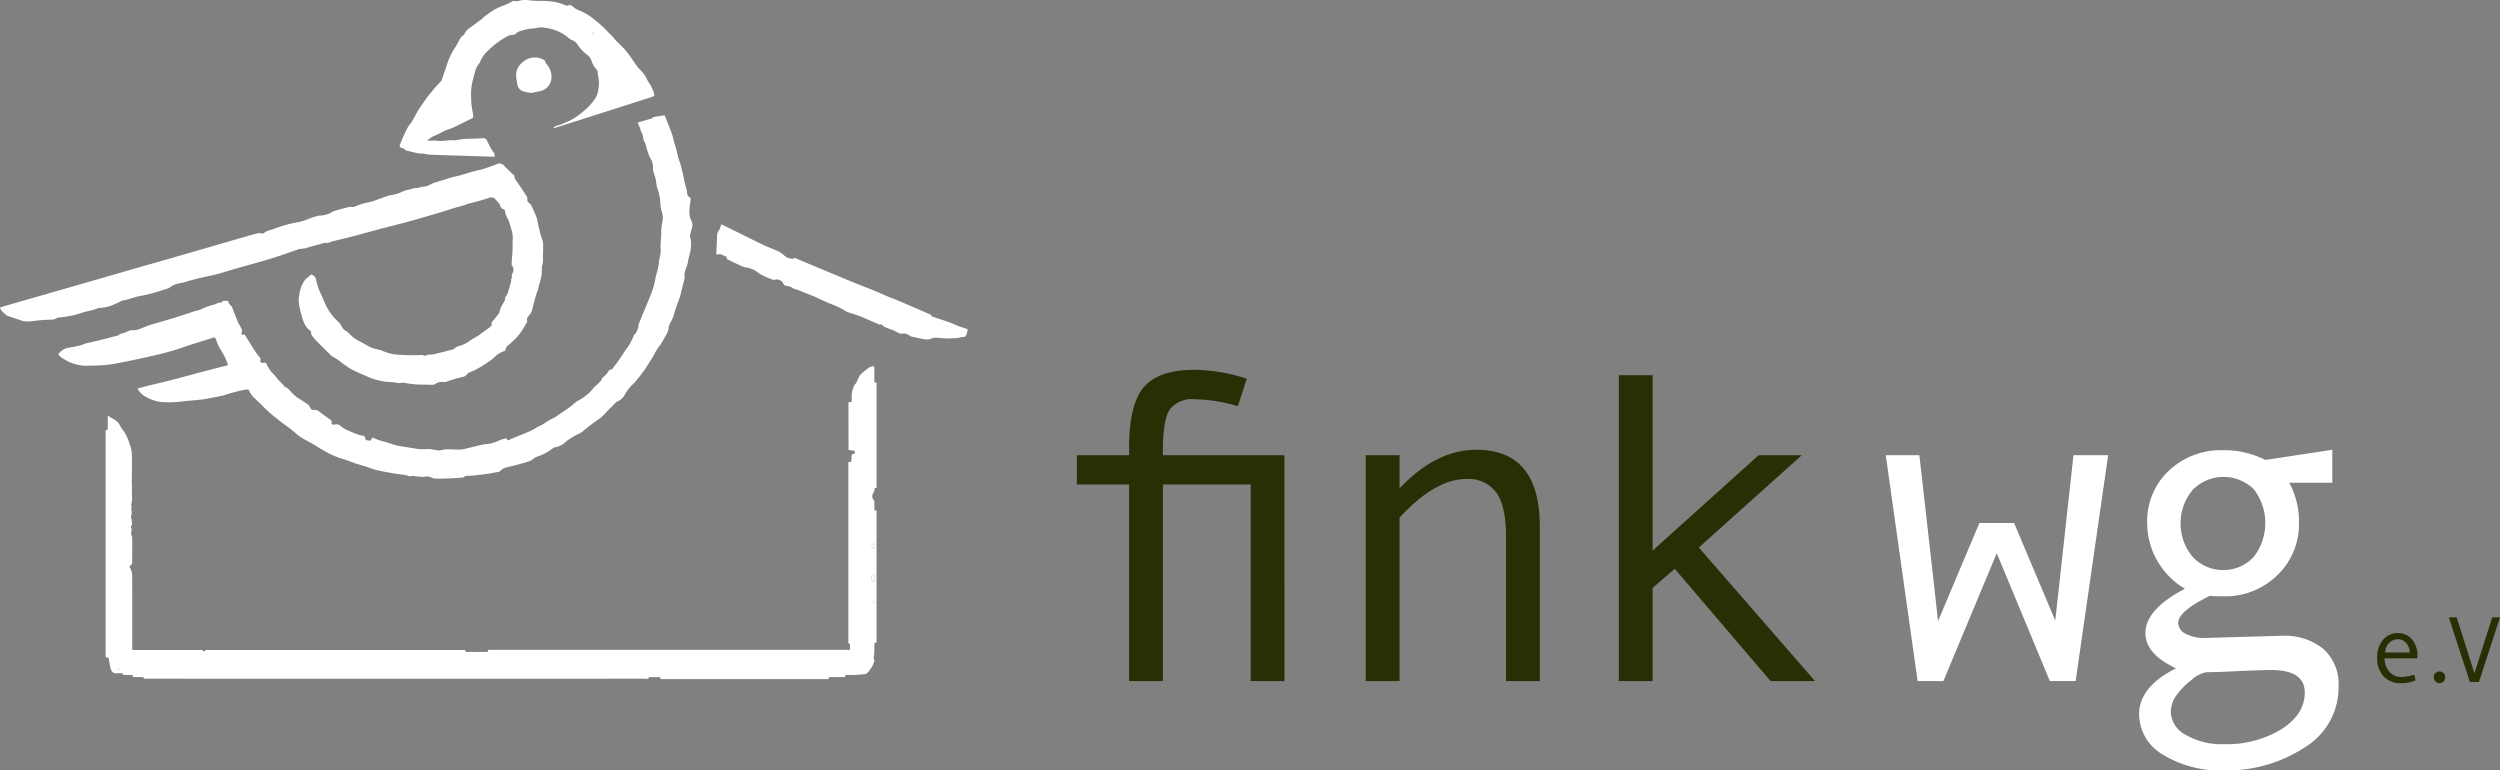 <?xml version="1.0" encoding="UTF-8"?>
<svg xmlns="http://www.w3.org/2000/svg" width="322.864" height="99.489" viewBox="0 0 322.864 99.489">
  <rect x="0" y="0" width="322.864" height="99.489" fill="#808080" stroke="none"/>
  <g transform="translate(-139 -21.255)">
    <path d="M654.463,151.013l-2.351,21.36-5.319-12.6h-4.479l-5.347,12.682q-.084-1.008-2.408-21.443H630.22l4.115,29.17h3.331l6.887-16.516,6.858,16.516h3.331l4.2-29.17Zm19.32,18.224a9.573,9.573,0,0,0,7.026-2.743,9.09,9.09,0,0,0,2.772-6.719,10.345,10.345,0,0,0-1.26-5.207h5.571v-4.255l-8.65,1.315a11.705,11.705,0,0,0-5.459-1.259,9.79,9.79,0,0,0-7,2.645,8.893,8.893,0,0,0-2.8,6.761,9.71,9.71,0,0,0,1.26,4.787,9.926,9.926,0,0,0,3.611,3.7q-5.1,2.659-5.1,5.738,0,2.688,3.947,4.535-4.759,2.408-4.759,5.907a6.082,6.082,0,0,0,3.08,5.249,14.141,14.141,0,0,0,7.922,2.03,18.23,18.23,0,0,0,10.33-2.94,9.055,9.055,0,0,0,4.423-7.894,6.1,6.1,0,0,0-1.946-4.843,7.985,7.985,0,0,0-5.445-1.708l-9.826.28a4.985,4.985,0,0,1-2.561-.56,1.607,1.607,0,0,1-.938-1.371q0-1.512,4.087-3.5.811.057,1.708.056m-3.905-5.081a6.743,6.743,0,0,1,0-8.678,5.576,5.576,0,0,1,7.881-.07,7.151,7.151,0,0,1-.042,8.776,5.412,5.412,0,0,1-7.838-.028m-.938,22.955a3.479,3.479,0,0,1-1.9-2.925,3.741,3.741,0,0,1,.686-2.114,8.983,8.983,0,0,1,1.987-2.03,3.922,3.922,0,0,1,1.918-1.008q1.26,0,3.471-.112,3.5-.168,4.927-.168,4.31,0,4.311,2.911,0,2.827-3.037,4.745a13.494,13.494,0,0,1-7.349,1.917,9.179,9.179,0,0,1-5.011-1.218" transform="translate(-247.683 -70.972)" fill="#fff"></path>
    <path d="M386.678,134.611h-15.7v-.532q0-4.031.882-5.361a3.6,3.6,0,0,1,3.233-1.33,20.347,20.347,0,0,1,5.571.9l1.148-3.556a22.866,22.866,0,0,0-6.719-1.148q-4.675,0-6.579,2.24t-1.9,7.81v.98h-6.747v3.779h6.747v25.39h4.367V138.39h11.338v25.39h4.367Zm32.98,9.21q0-9.91-8.2-9.91-5.207,0-9.91,4.983v-4.283h-4.367v29.17h4.367V142.673q4.591-4.983,8.594-4.983a4.466,4.466,0,0,1,3.905,1.75q1.245,1.75,1.245,5.641v18.7h4.367Zm20.535,2.715,13.3-11.925h-5.571L434.23,146.928V124.281h-4.367v39.5h4.367V151.743l2.855-2.463,12.374,14.5H455.2Z" transform="translate(-81.798 -54.57)" fill="#282f04"></path>
    <path d="M131.231,127.054l.411-.039a5.78,5.78,0,0,0,0-.66,3.233,3.233,0,0,1,.339-1.483.164.164,0,0,1,.029-.064c.384-.356.441-.9.751-1.3a4.01,4.01,0,0,1,.568-.511c.105-.09.228-.162.328-.257a1.335,1.335,0,0,1,.88-.355c.088.691,0,1.376.051,2.076l.272.082v13.533l-.255.066c.068.458-.427.783-.271,1.25.029.087.05.211.113.244.155.081.126.207.127.33.005.315.005.631.009.946a.277.277,0,0,0,.03.076l.243.051v17.019l-.25.074a.358.358,0,0,0-.026.094c0,.386,0,.771-.008,1.157-.006.194-.049.387-.072.58-.009.078-.046.186-.01.23.165.2.056.378-.014.556a3.415,3.415,0,0,1-.892,1.317.652.652,0,0,1-.348.1c-.39.039-.781.078-1.172.093s-.793,0-1.2,0l-.1.274h-2.019l-.11.268H106.978l-.077-.259c-.438,0-.879,0-1.32,0-.034,0-.09.006-.1.024-.117.293-.372.179-.57.179q-32.1.007-64.2,0c-.105,0-.211,0-.316,0-.055,0-.15-.014-.158-.042-.069-.228-.252-.162-.4-.164-.326-.006-.653,0-.992,0l-.086-.281c-.276,0-.566.005-.855,0-.15,0-.335.069-.4-.166-.009-.032-.125-.044-.192-.046a5.122,5.122,0,0,0-.631,0,.62.62,0,0,1-.672-.444,2.965,2.965,0,0,1-.163-.57c-.065-.33-.112-.665-.169-1.009l-.379-.053V130.651l.273-.077v-1.793l.7.413a2.1,2.1,0,0,1,.381.236,1.436,1.436,0,0,1,.442.517,3.7,3.7,0,0,0,.574.863,5.788,5.788,0,0,1,.633,1.341,1.876,1.876,0,0,0,.079.23,4.544,4.544,0,0,1,.311,1.892c0,.289.015.578.012.867,0,.489-.019.978-.025,1.466,0,.111.025.223.024.333s-.029.243-.028.364c0,.248.044.5.025.744-.047.606.048,1.212-.005,1.818-.016.179-.139.332-.07.538.048.141-.035.322-.007.475a1.626,1.626,0,0,1-.031.891c-.041.114.034.269.053.405.027.194.057.39.076.585a.2.2,0,0,1-.047.15c-.148.133-.107.278-.051.43.025.067.08.15.06.2a.964.964,0,0,0,.025.851.453.453,0,0,1,.03.206c0,.517.005,1.034,0,1.552q0,.846-.022,1.693a.242.242,0,0,1-.062.148c-.079.082-.17.152-.271.24a.885.885,0,0,0,.08.221,2.159,2.159,0,0,1,.267,1.3c.015,1.844.007,3.688.008,5.532v3.758h.438q4.155,0,8.31,0c.148,0,.334-.071.407.159a.411.411,0,0,0,.223-.014c.039-.167.16-.145.275-.146.094,0,.187,0,.281,0H81.705l.114.248h2.8l.113-.261h46.69c0-.238,0-.446,0-.653,0-.044-.011-.117-.036-.127-.248-.09-.17-.3-.17-.469q0-11.308,0-22.616v-.388l.363-.041c.019-.2.051-.407.054-.611.005-.337,0-.337.308-.43l.091-.03c.016-.027.039-.047.038-.065,0-.08-.015-.159-.026-.27l-.806-.132Zm3.332,22.237c-.206.051-.351.092-.377.3a.542.542,0,0,0,.377.635Zm-.008-4.022c-.432.189-.426.355,0,.721Zm-97.7,16.214c.169.119.169.119.211-.049l-.211.049m97.7-8.73-.063.008c.006.069.012.138.018.206l.045,0Z" transform="translate(117.345 -53.84)" fill="#fff"></path>
    <path d="M64.869,85.168a2.874,2.874,0,0,0-.419-.143c-.377-.065-.756-.112-1.135-.167-.275-.04-.551-.071-.823-.123-.648-.124-1.3-.238-1.94-.395-.438-.107-.859-.284-1.29-.42-.5-.157-1-.295-1.49-.458-.405-.134-.8-.3-1.2-.439-.286-.1-.582-.169-.865-.274a11.573,11.573,0,0,1-1.676-.758c-.6-.337-1.167-.718-1.762-1.058-.423-.242-.867-.451-1.276-.715a5.834,5.834,0,0,1-.941-.7,10.534,10.534,0,0,0-1.009-.794c-.378-.289-.772-.56-1.136-.865a18.725,18.725,0,0,1-1.843-1.587c-.371-.4-.786-.762-1.175-1.148a2.737,2.737,0,0,1-.731-.966c-.076-.207-.187-.251-.411-.212a22.845,22.845,0,0,0-2.933.764,2.155,2.155,0,0,1-.237.056c-.72.14-1.438.286-2.159.415-.331.059-.668.09-1,.123-.6.059-1.194.109-1.792.164a13.189,13.189,0,0,1-2.68.106,5.044,5.044,0,0,1-1.866-.522c-.123-.066-.253-.121-.373-.191a3.374,3.374,0,0,1-1.01-1.021c1.32-.395,2.629-.667,3.923-.992s2.591-.678,3.883-1.03,2.594-.673,3.9-1.011a8.151,8.151,0,0,0-1.021-2.117,4.719,4.719,0,0,1-.45-.994c-.243-.569-.185-.528-.753-.345-.885.284-1.774.554-2.658.839-.651.21-1.293.451-1.947.648q-1.053.316-2.123.574c-.985.236-1.975.456-2.967.665-.946.2-1.894.392-2.845.56a13.646,13.646,0,0,1-1.555.178c-.719.043-1.44.056-2.16.065a4.155,4.155,0,0,1-.658-.078,5.318,5.318,0,0,1-2.059-.791,2.31,2.31,0,0,1-.716-.561.355.355,0,0,1,.045-.124,2.061,2.061,0,0,1,1.26-.776c.507-.066,1.01-.179,1.509-.294.245-.056.473-.181.716-.245.468-.123.943-.225,1.414-.337.384-.092.769-.184,1.151-.283.507-.131,1.013-.269,1.519-.4.067-.018.162-.015.2-.06.161-.209.407-.2.622-.276s.446-.192.674-.274a.868.868,0,0,1,.434-.093,2.193,2.193,0,0,0,1.172-.251c.341-.106.664-.272,1-.381.6-.19,1.2-.354,1.807-.533.726-.216,1.452-.43,2.175-.657.543-.17,1.077-.364,1.618-.539.3-.1.6-.17.9-.256a1.508,1.508,0,0,0,.225-.081,7.5,7.5,0,0,1,1.532-.574,5.256,5.256,0,0,0,.619-.225.592.592,0,0,1,.229-.064c.148.012.272.026.343-.149.018-.044.119-.073.184-.077.183-.01.368,0,.57,0a.959.959,0,0,0,.363.609,1.142,1.142,0,0,1,.26.486c.236.584.455,1.174.7,1.756.075.181.214.335.294.515.1.231.281.454.116.74-.036.062.017.175.029.271l.373-.044c.278.447.533.886.817,1.305a10.151,10.151,0,0,0,1.082,1.579.422.422,0,0,1,.14.436.3.3,0,0,0,.152.365c.095-.008.2-.022.3-.025.3-.01.289.019.411.3a3.984,3.984,0,0,0,.466.767c.152.2.358.366.526.558.15.172.271.368.423.538.186.208.392.4.586.6.072.075.134.158.2.236.044.051.083.127.139.144.382.114.58.446.839.7a5,5,0,0,0,1.019.842c.384.217.745.475,1.112.72a.5.5,0,0,1,.121.155c.062.1.117.2.176.3a.431.431,0,0,0,.47.23.763.763,0,0,1,.613.184c.453.341.907.681,1.376,1,.217.147.359.293.235.56a.417.417,0,0,0,.481.134.817.817,0,0,1,.786.242,2.479,2.479,0,0,0,.633.415c.47.229.958.425,1.446.613a4.737,4.737,0,0,0,.708.179c.191.041.333.12.321.341-.009.168.089.229.23.25s.3.036.466.056c.041-.083.078-.165.123-.243a.2.2,0,0,1,.3-.093,7.152,7.152,0,0,0,1.451.489c.544.155,1.074.367,1.625.484.761.162,1.537.249,2.3.384a5.28,5.28,0,0,0,1.523.052,1.638,1.638,0,0,1,.417.03c.366.053.731.114,1.1.169a.276.276,0,0,0,.138-.012,3.963,3.963,0,0,1,1.643-.119c.093,0,.186-.011.279-.008.159,0,.318.025.476.021a2.968,2.968,0,0,0,.584-.049c.826-.192,1.649-.4,2.474-.6a1.6,1.6,0,0,1,.312-.04,4.625,4.625,0,0,0,1.812-.479,4.907,4.907,0,0,1,.756-.25c.12-.034.254-.065.318.111.04.112.139.116.233.068.665-.346,1.383-.566,2.064-.873a8.911,8.911,0,0,0,1.5-.728c.3-.213.7-.307,1-.547A6.735,6.735,0,0,1,83.4,77.66c.358-.184.672-.453,1.016-.669a14.364,14.364,0,0,0,1.957-1.456.5.5,0,0,1,.114-.079,7.041,7.041,0,0,0,1.72-1.239c.192-.174.334-.4.51-.6.08-.089.193-.147.281-.23.194-.183.38-.373.57-.56.008-.008.02-.016.022-.026.079-.388.44-.546.664-.815.094-.114.17-.243.26-.362s.156-.259.35-.245a.277.277,0,0,0,.189-.115c.314-.415.628-.831.927-1.257s.568-.9.891-1.315a7.7,7.7,0,0,0,.893-1.615.682.682,0,0,1,.2-.309.778.778,0,0,0,.24-.377c.07-.235.258-.439.187-.716-.017-.067.038-.156.069-.231.354-.859.714-1.715,1.063-2.575.269-.662.556-1.319.775-2,.179-.552.266-1.132.4-1.7.031-.135.085-.265.115-.4.081-.362.163-.723.228-1.088a5.061,5.061,0,0,1,.1-.757,3.275,3.275,0,0,0,.124-1.275,3.3,3.3,0,0,1,0-.381c.043-.645.1-1.287.087-1.936a7.21,7.21,0,0,1,.168-1.149,2.342,2.342,0,0,0-.091-1.162,4.059,4.059,0,0,1-.16-.815c-.042-.257-.049-.521-.066-.782a7.115,7.115,0,0,0-.384-1.555,5.238,5.238,0,0,1-.111-.61c-.034-.195-.052-.394-.1-.584-.092-.334-.213-.661-.3-1a1.438,1.438,0,0,1-.024-.414,2.012,2.012,0,0,0-.325-1.152,4.1,4.1,0,0,1-.343-.833c-.115-.34-.2-.69-.3-1.034a.591.591,0,0,0-.093-.218,1.014,1.014,0,0,1-.182-.465,2.142,2.142,0,0,0-.268-.873,1.671,1.671,0,0,1-.127-.394c-.105-.267-.221-.529-.345-.821.556-.16,1.111-.325,1.669-.478.164-.045.3-.1.331-.224l1.459-.243c.055.114.134.253.192.4.265.67.536,1.338.782,2.015.111.3.165.627.25.94.165.6.368,1.2.49,1.813.1.508.325.971.441,1.468.148.63.318,1.256.434,1.894.063.349.185.687.271,1.033.036.146.047.3.071.447.036.228.057.457.313.573.147.066.165.218.146.364-.048.369-.125.735-.143,1.106a3.626,3.626,0,0,0,.053,1.108c.071.265.234.518.3.8a.805.805,0,0,1,.015.337c-.07.317-.163.628-.243.943a1.074,1.074,0,0,0-.026.58,3.67,3.67,0,0,1,.072,1.31,7.553,7.553,0,0,1-.239,1.119,7.443,7.443,0,0,0-.151.751,5.556,5.556,0,0,1-.275.894,2,2,0,0,0-.146,1.008,1.543,1.543,0,0,1-.117.594c-.146.6-.291,1.207-.446,1.809-.052.2-.13.4-.2.595-.183.526-.4,1.043-.541,1.58a4.385,4.385,0,0,1-.412,1.086,5.11,5.11,0,0,0-.238.5.686.686,0,0,0-.1.295,2.106,2.106,0,0,1-.39,1.1c-.177.366-.4.709-.6,1.063a.46.46,0,0,1-.058.087,6.909,6.909,0,0,0-.9,1.432c-.154.272-.333.53-.5.793-.25.391-.485.794-.757,1.17-.325.451-.675.885-1.029,1.314a5.545,5.545,0,0,1-.585.6,6.01,6.01,0,0,0-.841,1.149,1.949,1.949,0,0,1-.937.89c-.251.087-.436.365-.648.561-.042.039-.058.106-.1.14-.5.382-.852.918-1.339,1.314a2.034,2.034,0,0,1-.21.184,24.3,24.3,0,0,0-2.219,1.683,2.792,2.792,0,0,1-.628.357,7.627,7.627,0,0,0-1.84,1.226,1.4,1.4,0,0,1-.227.146c-.124.065-.255.114-.377.182a.8.8,0,0,1-.343.1,1,1,0,0,0-.535.236,6.2,6.2,0,0,1-1.873.982,2.059,2.059,0,0,0-.656.388,1.5,1.5,0,0,1-.557.276c-.488.153-.983.288-1.478.42-.381.1-.766.19-1.149.285a1.83,1.83,0,0,0-1.006.514.417.417,0,0,1-.244.126c-.355.039-.7.119-1.053.18-.7.123-1.407.186-2.111.267-.206.024-.413.027-.62.039a1.042,1.042,0,0,0-.663.165.359.359,0,0,1-.192.073c-.522.035-1.046.069-1.569.092-.452.02-.9.027-1.356.034-.221,0-.443-.005-.664-.015a.383.383,0,0,1-.2-.045,1.454,1.454,0,0,0-1.089-.179,6.576,6.576,0,0,1-.977-.044c-.209-.015-.416-.058-.625-.065a1.009,1.009,0,0,0-.278.054" transform="translate(127.046 -2.39)" fill="#fff"></path>
    <path d="M0,73.264c.136-.051.229-.094.327-.122q4.616-1.327,9.232-2.653,4.3-1.237,8.588-2.481c1.065-.307,2.132-.6,3.2-.91q5.336-1.541,10.669-3.087c.459-.133.923-.252,1.387-.367a.39.39,0,0,1,.265.014c.207.123.35.007.508-.092a2.024,2.024,0,0,1,.388-.213c.284-.1.581-.164.863-.267a15.788,15.788,0,0,1,3.062-.855,7.532,7.532,0,0,0,1.524-.49c.349-.131.711-.227,1.068-.337a.24.24,0,0,1,.1-.016,3.757,3.757,0,0,0,1.437-.305A.567.567,0,0,0,42.765,61a1.466,1.466,0,0,1,.29-.17c.458-.141.919-.272,1.381-.4.257-.07.517-.126.778-.18a.39.39,0,0,1,.207.007.645.645,0,0,0,.471-.062,8.515,8.515,0,0,1,1.313-.449,6.852,6.852,0,0,0,1.109-.277c.6-.214,1.2-.444,1.811-.65a4.817,4.817,0,0,1,.65-.125,4.3,4.3,0,0,0,1.148-.387A4.3,4.3,0,0,1,52.959,58a3.443,3.443,0,0,1,1.165-.206c.355-.237.8-.093,1.167-.282.194-.1.39-.2.586-.294a1,1,0,0,1,.159-.066q.652-.2,1.306-.393c.488-.145.968-.324,1.465-.426.88-.181,1.719-.5,2.584-.725.2-.054.407-.1.613-.132a19.764,19.764,0,0,0,2.178-.754.786.786,0,0,1,.931.22c.342.379.724.722,1.091,1.077a2.191,2.191,0,0,0,.218.16c-.043.451.319.756.553,1.121.339.527.7,1.04,1.037,1.569a.635.635,0,0,1,.093.389.517.517,0,0,0,.261.524.752.752,0,0,1,.228.245c.137.269.262.545.375.825a5.247,5.247,0,0,1,.419,1.107,12.828,12.828,0,0,0,.292,1.293,6.326,6.326,0,0,0,.331,1.171,1.9,1.9,0,0,1,.134.787c.008.677-.041,1.354-.017,2.03.012.33-.18.611-.142.938.016.134-.04.28-.014.41a2.938,2.938,0,0,1-.139.936,6.428,6.428,0,0,1-.245.907,2.891,2.891,0,0,1-.107.494,16.242,16.242,0,0,0-.643,2.2,1.457,1.457,0,0,0-.083.3,1.518,1.518,0,0,1-.4.8c-.182.232-.381.448-.27.781a.194.194,0,0,1-.027.134c-.162.289-.329.576-.5.864-.012.02-.031.036-.041.056a6.837,6.837,0,0,1-1.465,1.7,5.523,5.523,0,0,1-.411.373.738.738,0,0,0-.344.539c0,.124-.087.178-.2.211a3.229,3.229,0,0,0-1.266.814,1.7,1.7,0,0,1-.152.143,18.388,18.388,0,0,1-2.29,1.473c-.236.122-.493.2-.735.315a.711.711,0,0,0-.31.21.891.891,0,0,1-.636.391,14.76,14.76,0,0,0-1.94.568,1,1,0,0,1-.474.074,1.546,1.546,0,0,0-1.057.239.725.725,0,0,1-.384.126c-.524-.009-1.049-.032-1.573-.022a13.418,13.418,0,0,1-2.132-.249.386.386,0,0,0-.174-.007,1.761,1.761,0,0,1-.9-.015c-.563-.082-1.137-.046-1.695-.181a7.912,7.912,0,0,1-1.863-.553c-.339-.177-.7-.3-1.051-.463-.4-.184-.8-.363-1.183-.581-.361-.206-.7-.452-1.04-.693a7.587,7.587,0,0,0-1.291-.886,1.2,1.2,0,0,1-.321-.268c-.611-.6-1.226-1.206-1.825-1.822a5.549,5.549,0,0,1-.586-.738.553.553,0,0,1-.026-.4c-.113-.094-.227-.187-.338-.284a2.74,2.74,0,0,1-.709-1.165,11.756,11.756,0,0,1-.539-2.164,3.076,3.076,0,0,1,.038-1.072,4.229,4.229,0,0,1,.582-1.739,1.529,1.529,0,0,1,.572-.592c.066-.031.11-.111.162-.171.174-.2.3-.2.522-.041a.835.835,0,0,1,.351.576,7.006,7.006,0,0,0,.571,1.716c.285.585.5,1.2.8,1.784a7.6,7.6,0,0,0,1.55,1.962,1.49,1.49,0,0,1,.363.5,1.219,1.219,0,0,0,.579.631,1.279,1.279,0,0,1,.334.246,4.8,4.8,0,0,0,1.461,1.1c.389.179.746.426,1.13.618a2.81,2.81,0,0,0,.836.322,6.842,6.842,0,0,1,1.321.42,6.234,6.234,0,0,0,1.073.289,23.138,23.138,0,0,0,3.518.094.566.566,0,0,1,.241.018.463.463,0,0,0,.58-.046c.027-.024.083-.018.127-.021a4.7,4.7,0,0,0,.722-.055c.781-.182,1.558-.385,2.334-.589a.672.672,0,0,0,.337-.173,1.129,1.129,0,0,1,.544-.277,4.647,4.647,0,0,0,1.25-.576c.41-.317.886-.549,1.328-.825.137-.086.254-.2.386-.3.3-.216.61-.426.911-.644a1.7,1.7,0,0,0,.287-.251c.049-.057.1-.159.085-.217-.087-.272.114-.4.248-.566.213-.261.432-.518.635-.786a.807.807,0,0,0,.157-.408,1.884,1.884,0,0,1,.231-.572c.113-.229.24-.451.367-.673a.551.551,0,0,0,.079-.443,2.9,2.9,0,0,0,.337-.544c.16-.473.277-.961.427-1.438.065-.207-.037-.455.158-.628-.182-.344.167-.6.158-.921-.005-.194.06-.362-.138-.53-.1-.082-.085-.321-.077-.487.024-.5.083-1,.106-1.494s-.009-1,.034-1.5A4.031,4.031,0,0,0,66,63.032c-.082-.3-.167-.6-.271-.9-.065-.184-.171-.354-.252-.533a1.927,1.927,0,0,1-.254-.791.253.253,0,0,0-.2-.249.569.569,0,0,1-.425-.488.619.619,0,0,0-.16-.265c-.138-.171-.289-.332-.429-.5a.7.7,0,0,0-.828-.222c-.494.17-1,.318-1.5.46-.381.107-.771.182-1.153.286-.2.054-.39.152-.59.212-.446.134-.9.251-1.342.386-.567.172-1.128.364-1.7.532-1.318.388-2.635.781-3.959,1.145-1.3.357-2.611.678-3.915,1.023-1.172.31-2.338.638-3.51.944-.809.212-1.625.4-2.436.6-.2.051-.4.13-.6.192a.533.533,0,0,1-.235.046,1.354,1.354,0,0,0-.648.083c-.613.172-1.232.326-1.841.512a2.7,2.7,0,0,1-.942.167,1.059,1.059,0,0,0-.368.1c-1,.341-2,.7-3,1.022-.819.264-1.649.493-2.477.73-.972.279-1.947.544-2.919.824-.58.167-1.153.357-1.734.521-.381.107-.768.191-1.154.277-1.066.239-2.135.458-3.177.8-.306.1-.632.133-.946.212a2.753,2.753,0,0,0-1.158.542.621.621,0,0,1-.217.1c-.587.185-1.171.38-1.763.545-.536.15-1.081.268-1.624.395a5.4,5.4,0,0,0-.98.226,10.175,10.175,0,0,1-1.506.4,4.19,4.19,0,0,0-.495.24c-.415.18-.826.379-1.256.517a6.582,6.582,0,0,1-.992.169,1.812,1.812,0,0,0-.377.05c-.662.259-1.362.378-2.041.572-.167.048-.327.126-.5.16a12.871,12.871,0,0,1-2.595.472.23.23,0,0,0-.135.022c-.393.327-.867.237-1.319.268-.487.034-.977.054-1.459.121a6.243,6.243,0,0,1-1.519.071,2.528,2.528,0,0,1-.486-.157c-.088-.029-.179-.051-.266-.08-.449-.148-.9-.294-1.347-.449A.711.711,0,0,1,.767,74.2c-.206-.185-.414-.369-.6-.572A1.391,1.391,0,0,1,0,73.264" transform="translate(139 -12.284)" fill="#fff"></path>
    <path d="M153.477,16.439a1.666,1.666,0,0,1,.481-.221,5.243,5.243,0,0,0,1.066-.407,7.056,7.056,0,0,0,1.808-1.045,8.639,8.639,0,0,0,1.085-.933,6.69,6.69,0,0,0,.807-.939,2.687,2.687,0,0,0,.524-1.339c.02-.265.08-.529.089-.794a3.564,3.564,0,0,0-.059-.622c-.042-.3-.11-.587-.137-.884a.519.519,0,0,0-.183-.36,2.642,2.642,0,0,1-.589-1.052,1.5,1.5,0,0,0-.462-.677,5.863,5.863,0,0,1-1.344-1.4,1.388,1.388,0,0,0-.76-.6,2.372,2.372,0,0,1-.536-.379,5.562,5.562,0,0,0-2.583-1.148c-.174-.021-.347-.048-.52-.078a1.821,1.821,0,0,0-.761.031,6.852,6.852,0,0,1-.795.1,5.23,5.23,0,0,0-.551.078c-.327.077-.653.162-.973.265a1.376,1.376,0,0,0-.386.219.817.817,0,0,1-.641.267,1.189,1.189,0,0,0-.62.208,10.111,10.111,0,0,0-2,1.4c-.232.209-.442.445-.682.645A4.094,4.094,0,0,0,144,7.94a1.319,1.319,0,0,1-.13.242,2.518,2.518,0,0,0-.537,1.083c-.145.466-.252.942-.375,1.412a7.471,7.471,0,0,0-.136,1.967,8.734,8.734,0,0,0,.221,1.93,1.549,1.549,0,0,1,.024.208c.039.424.039.423-.34.608-.745.365-1.486.737-2.236,1.091-.262.124-.546.2-.817.307a2.3,2.3,0,0,0-.51.223,9,9,0,0,1-1.182.566c-.282.145-.542.333-.874.541l.294.043c.316.05.628-.052.954.014a4.077,4.077,0,0,0,.97,0c.325-.015.65-.054.975-.072.139-.007.281.029.418.014.275-.03.548-.082.822-.124a3.525,3.525,0,0,1,.381-.049c.806-.032,1.612-.048,2.417-.093a.485.485,0,0,1,.512.274c.134.257.246.526.383.781a4.625,4.625,0,0,0,.416.677.709.709,0,0,1,.193.654c-.119,0-.222,0-.325,0-2.675-.085-5.349-.168-8.023-.262-.3-.01-.594-.1-.893-.134-.218-.027-.445-.006-.659-.049-.476-.1-.948-.219-1.42-.338a.466.466,0,0,1-.245-.121.514.514,0,0,0-.373-.209.324.324,0,0,1-.26-.5c.151-.362.3-.725.461-1.082.173-.379.353-.757.548-1.125a3.692,3.692,0,0,1,.328-.449,2.538,2.538,0,0,0,.185-.253c.274-.485.535-.978.815-1.459.144-.247.316-.478.479-.715.242-.352.483-.7.733-1.051a4.019,4.019,0,0,1,.356-.421,14.587,14.587,0,0,1,1.349-1.544.53.53,0,0,0,.139-.235c.123-.349.236-.7.355-1.053.107-.316.218-.632.323-.948a8.16,8.16,0,0,1,.959-2.033c.215-.317.384-.665.577-1,.15-.258.258-.548.558-.693a.457.457,0,0,0,.167-.22c.254-.545.776-.8,1.219-1.144.36-.277.732-.539,1.091-.815.1-.076.167-.191.263-.27s.235-.142.339-.23A7.335,7.335,0,0,1,147.119.677c.325-.121.626-.308.939-.461.082-.04.184-.107.255-.087a1.514,1.514,0,0,0,.824-.063A3.49,3.49,0,0,1,150.452.06a10.473,10.473,0,0,0,1.217.049c.489,0,.973.022,1.461.072a6.308,6.308,0,0,1,1.943.528.259.259,0,0,0,.2.018.57.57,0,0,1,.722.161,2.571,2.571,0,0,0,.84.479,7.384,7.384,0,0,1,1.9,1.163c.364.3.737.593,1.085.911.282.257.532.547.8.82a5.959,5.959,0,0,1,.516.515c.439.577,1,1.036,1.484,1.568a8.775,8.775,0,0,1,.633.789c.32.443.619.9.936,1.347a2.733,2.733,0,0,0,.408.471,4.574,4.574,0,0,1,.981,1.385c.146.276.338.526.487.8.12.222.208.463.306.7.031.074.049.153.072.23.074.24.037.325-.212.42s-.507.177-.763.259l-11.555,3.686c-.129.041-.26.075-.39.112l-.041-.1m5.162-12.006c-.038-.148-.073-.25-.255-.261.022.155.069.247.255.261" transform="translate(57.025 21.255)" fill="#fff"></path>
    <path d="M260.736,87.867c-.215.132-.428-.01-.649-.105-.709-.307-1.412-.627-2.13-.914-.45-.18-.921-.3-1.38-.461a1.857,1.857,0,0,1-.45-.189,10.352,10.352,0,0,0-1.98-.954c-.551-.222-1.086-.48-1.627-.726a14.139,14.139,0,0,0-1.645-.663,9.529,9.529,0,0,0-1.363-.529,1.4,1.4,0,0,1-.368-.194,1.593,1.593,0,0,0-.624-.194.525.525,0,0,1-.512-.394.945.945,0,0,0-.966-.43.711.711,0,0,1-.57-.068c-.4-.16-.8-.324-1.182-.517a7.554,7.554,0,0,1-.665-.44,3.279,3.279,0,0,0-1.374-.544,1.78,1.78,0,0,1-.5-.137c-.594-.267-1.181-.549-1.77-.827-.182-.086-.308-.214-.259-.433a4.462,4.462,0,0,1-.468-.168.808.808,0,0,0-.722-.107c-.025.011-.065-.014-.135-.032,0-.108,0-.221,0-.333.034-.712.073-1.424.1-2.136a.9.9,0,0,1,.208-.578,1.3,1.3,0,0,0,.182-.372c.051-.129.086-.264.142-.44.135.058.25.1.36.155,1.7.837,3.392,1.683,5.095,2.509.524.254,1.079.442,1.608.689a2.982,2.982,0,0,1,1.057.655,1.671,1.671,0,0,0,1.115.436c.319-.21.574.029.835.137,2.419,1,4.832,2.014,7.25,3.017.679.281,1.373.527,2.052.806.808.333,1.608.688,2.414,1.027.322.135.657.24.977.377q2.027.868,4.048,1.749c.131.057.286.074.338.264.018.066.168.108.264.141.672.228,1.349.441,2.017.678.357.127.7.3,1.051.44s.723.253,1.088.368c.272.085.311.162.2.427a1.759,1.759,0,0,0-.089.292.425.425,0,0,1-.45.386,1.6,1.6,0,0,0-.561.1,2.1,2.1,0,0,1-.657.041,7.269,7.269,0,0,1-1.321.017,7.323,7.323,0,0,0-1.145-.072.922.922,0,0,0-.386.112,1.664,1.664,0,0,1-1.031.061c-.527-.082-1.046-.214-1.569-.329a.4.4,0,0,1-.191-.077,1.254,1.254,0,0,0-1.061-.289.634.634,0,0,1-.3-.046c-.233-.107-.453-.24-.685-.349-.168-.078-.346-.134-.52-.2a7.091,7.091,0,0,1-.714-.28,2.166,2.166,0,0,1-.388-.353" transform="translate(-7.883 -24.75)" fill="#fff"></path>
    <path d="M174.5,23.768a6.136,6.136,0,0,1-1.146-.21,1.14,1.14,0,0,1-.712-.855,8.394,8.394,0,0,1-.159-1.245,1.835,1.835,0,0,1,.315-1.055,2.579,2.579,0,0,1,1.806-1.191,2.368,2.368,0,0,1,1.509.323c.056.029.129.1.129.15,0,.2.149.3.242.446a2.39,2.39,0,0,1,.559,1.716,1.823,1.823,0,0,1-1.4,1.677c-.385.074-.767.165-1.141.245" transform="translate(33.173 9.484)" fill="#fff"></path>
    <path d="M291.57,192v.938a.543.543,0,0,1-.377-.635c.026-.211.171-.252.377-.3" transform="translate(-39.663 -96.552)" fill="#fff"></path>
    <path d="M291.648,181.6v.721c-.425-.366-.432-.532,0-.721" transform="translate(-39.749 -90.166)" fill="#fff"></path>
    <path d="M39.329,223.478l.211-.049c-.041.167-.041.167-.211.049" transform="translate(114.869 -115.834)" fill="#fff"></path>
    <path d="M292.058,200.964v.211l-.045,0c-.006-.068-.012-.137-.018-.206l.063-.008" transform="translate(-40.159 -102.05)" fill="#fff"></path>
    <path d="M197.984,11.058c-.186-.014-.233-.106-.255-.261.182.01.217.113.255.261" transform="translate(17.68 14.63)" fill="#fff"></path>
    <path d="M799.652,211.31a3.145,3.145,0,0,0-.716-2.16,2.282,2.282,0,0,0-1.781-.811,2.457,2.457,0,0,0-1.95.873,3.456,3.456,0,0,0-.755,2.341,3.3,3.3,0,0,0,.84,2.379,2.916,2.916,0,0,0,2.213.882,4.613,4.613,0,0,0,1.905-.367l-.16-.74a5.4,5.4,0,0,1-1.734.3,1.918,1.918,0,0,1-1.489-.68,2.5,2.5,0,0,1-.607-1.728h4.231Zm-4.172-.462a1.87,1.87,0,0,1,.524-1.237,1.6,1.6,0,0,1,1.186-.473,1.339,1.339,0,0,1,1.006.494,1.743,1.743,0,0,1,.449,1.216Zm6.5,2.66a.717.717,0,0,0-.21.53.774.774,0,0,0,.213.547.68.68,0,0,0,.515.228.7.7,0,0,0,.524-.228.768.768,0,0,0,.216-.547.728.728,0,0,0-.74-.74.7.7,0,0,0-.518.21m7.329-7.2-2.3,7.225-2.29-7.225H803.7l2.728,8.35h1.166l2.722-8.35Z" transform="translate(-348.45 -105.327)" fill="#282f04"></path>
    <rect width="322.864" height="99.489" transform="translate(139 21.255)" fill="none"></rect>
  </g>
</svg>

